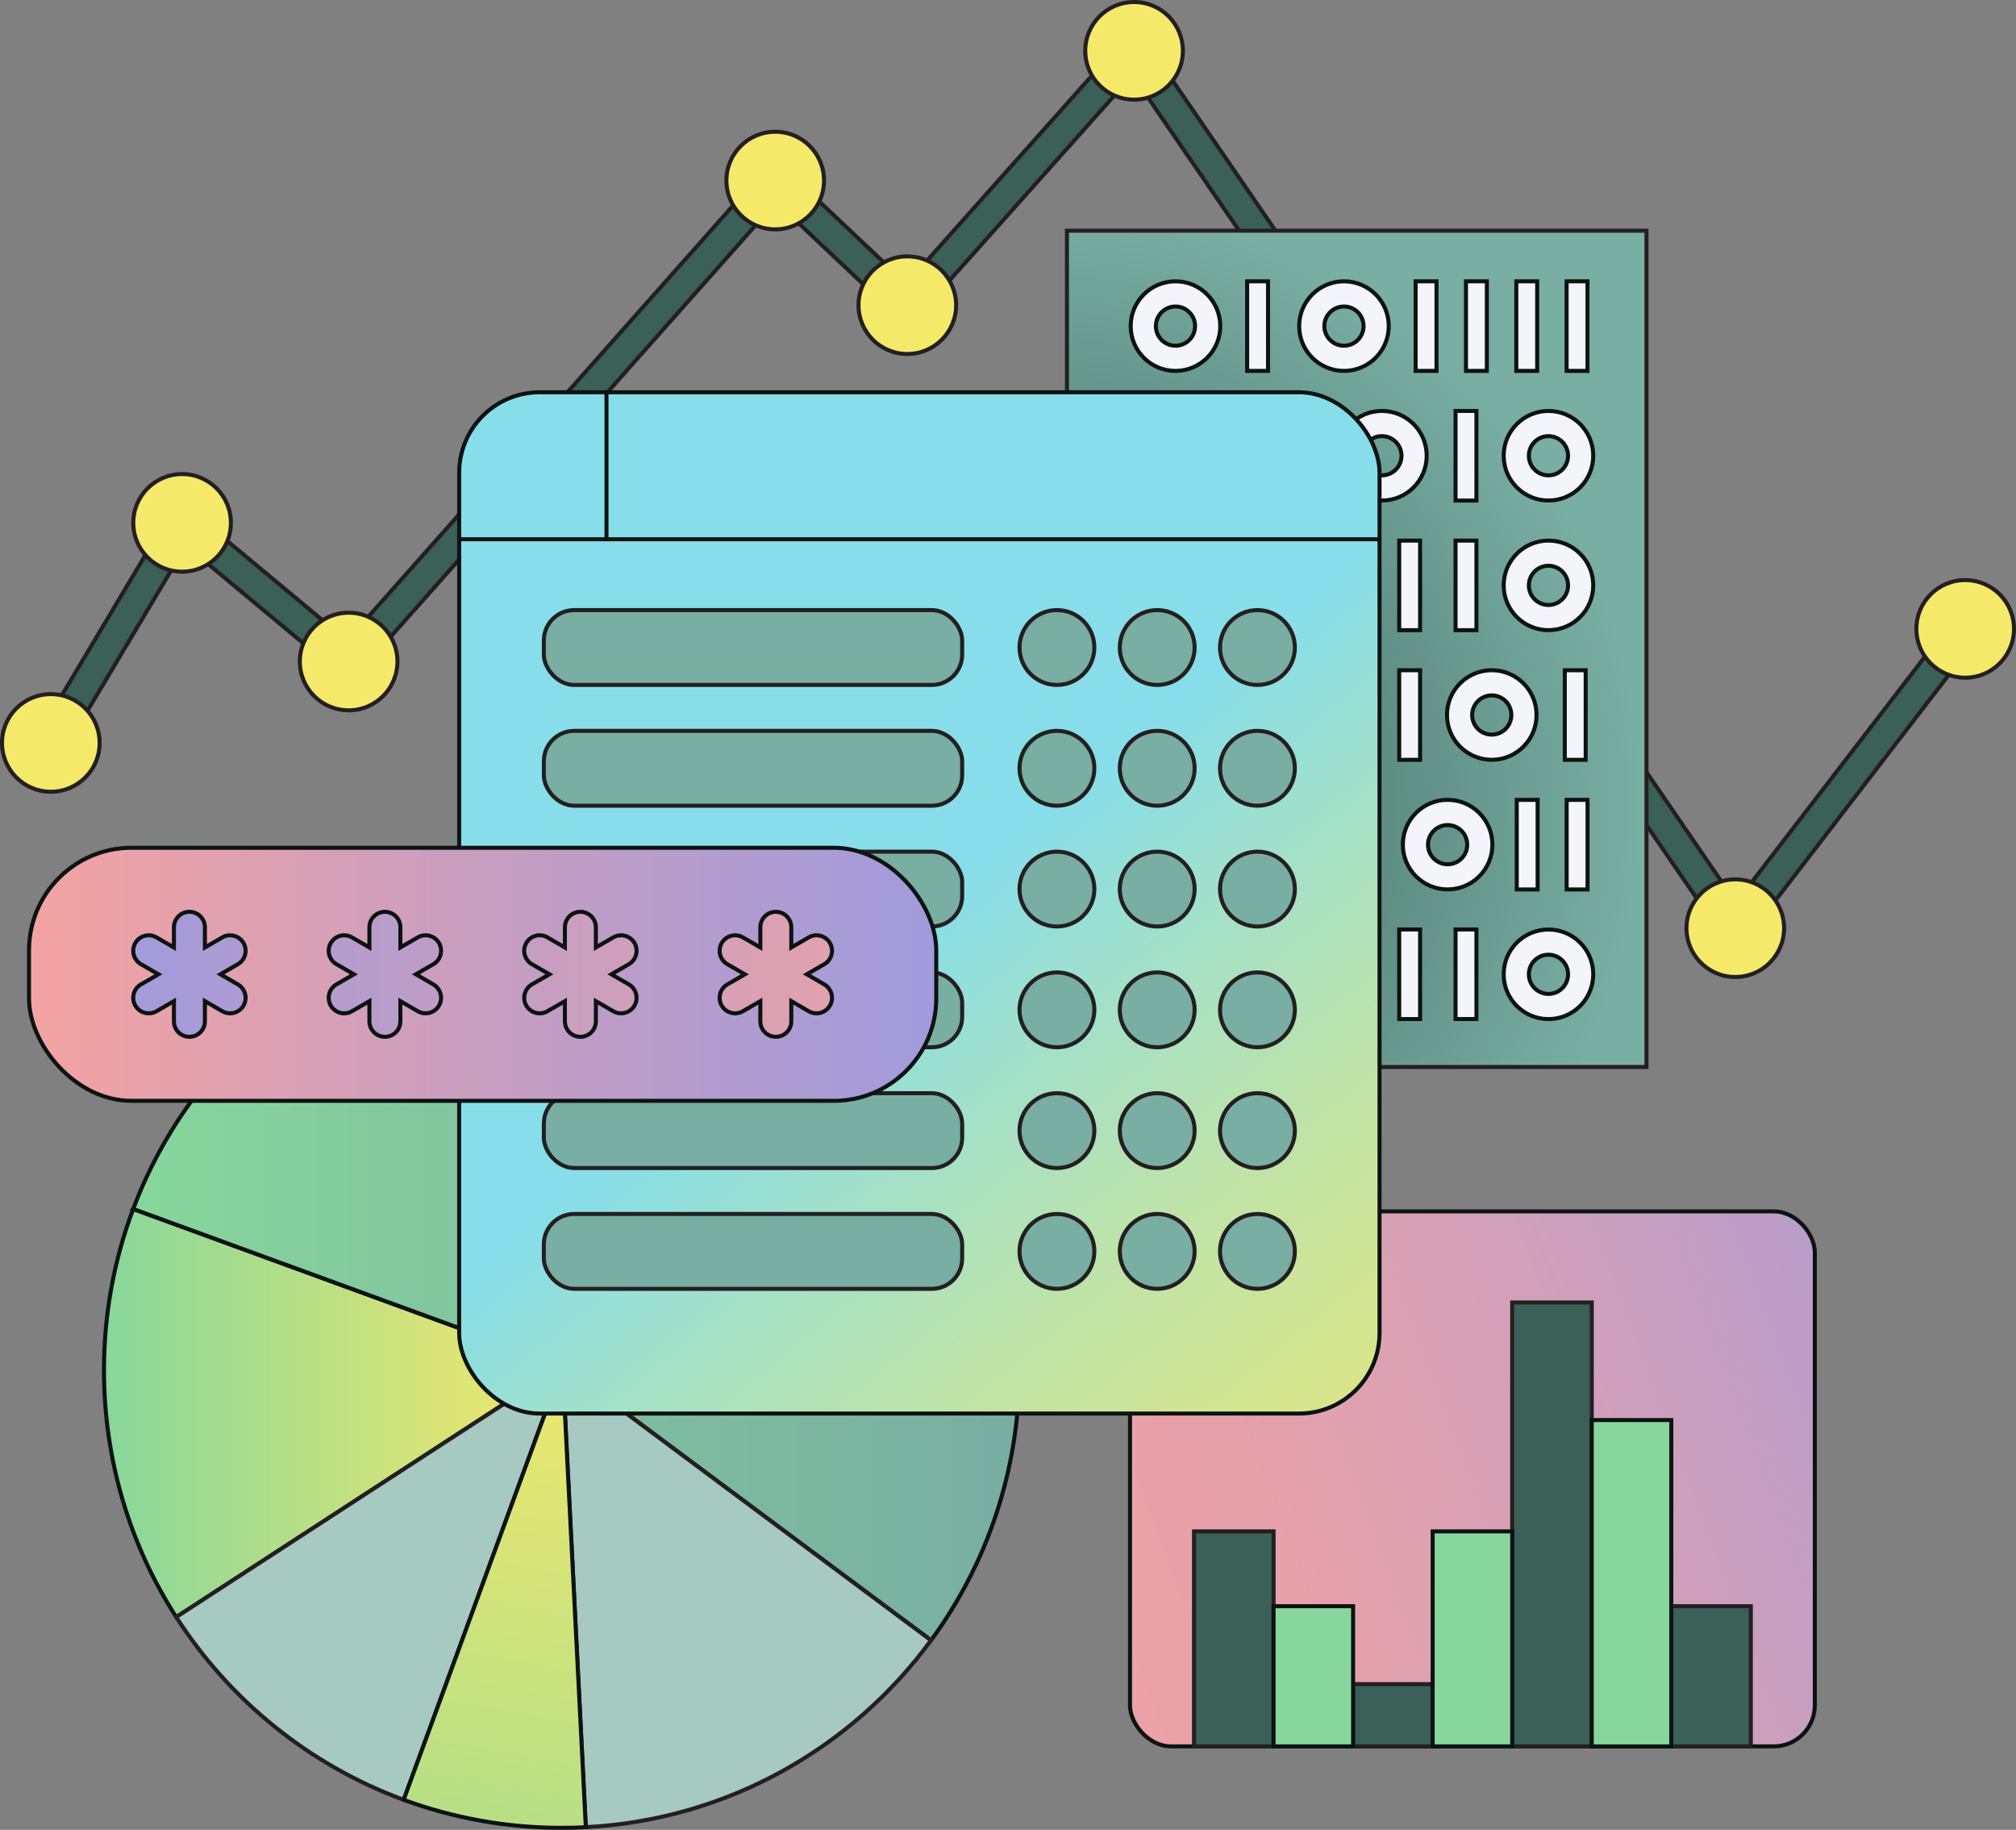 <?xml version="1.0" encoding="UTF-8"?>
<svg xmlns="http://www.w3.org/2000/svg" xmlns:xlink="http://www.w3.org/1999/xlink" id="Calque_2" data-name="Calque 2" viewBox="0 0 501 454.67">
  <rect x="0" y="0" width="501" height="454.67" fill="#808080" stroke="none"/>
  <defs>
    <style>
      .cls-1 {
        fill: url(#linear-gradient-10);
      }

      .cls-1, .cls-2, .cls-3, .cls-4, .cls-5, .cls-6, .cls-7, .cls-8, .cls-9, .cls-10, .cls-11, .cls-12, .cls-13, .cls-14, .cls-15, .cls-16, .cls-17, .cls-18 {
        stroke-miterlimit: 10;
      }

      .cls-1, .cls-2, .cls-3, .cls-4, .cls-5, .cls-6, .cls-7, .cls-8, .cls-9, .cls-12, .cls-15, .cls-17, .cls-18 {
        stroke: #0c1311;
      }

      .cls-2 {
        fill: url(#linear-gradient-2);
      }

      .cls-3 {
        fill: url(#linear-gradient-4);
      }

      .cls-4 {
        fill: url(#linear-gradient-3);
      }

      .cls-5 {
        fill: url(#linear-gradient-8);
      }

      .cls-6 {
        fill: url(#linear-gradient-9);
      }

      .cls-7 {
        fill: url(#linear-gradient-7);
      }

      .cls-8 {
        fill: url(#linear-gradient-5);
      }

      .cls-9 {
        fill: url(#linear-gradient-6);
      }

      .cls-10 {
        fill: url(#radial-gradient);
      }

      .cls-10, .cls-11, .cls-13, .cls-14, .cls-16 {
        stroke: #231f20;
      }

      .cls-11 {
        fill: #f5e96a;
      }

      .cls-12 {
        fill: #f4f4fb;
      }

      .cls-13 {
        fill: #a6c9c1;
      }

      .cls-14 {
        fill: #3a6057;
      }

      .cls-15 {
        fill: #87d79c;
      }

      .cls-16 {
        fill: #79aea2;
      }

      .cls-17 {
        fill: none;
      }

      .cls-18 {
        fill: url(#linear-gradient);
      }
    </style>
    <radialGradient id="radial-gradient" cx="258.3" cy="199.56" fx="258.3" fy="199.56" r="173.77" gradientUnits="userSpaceOnUse">
      <stop offset="0" stop-color="#3a6057"></stop>
      <stop offset=".86" stop-color="#79aea2"></stop>
    </radialGradient>
    <linearGradient id="linear-gradient" x1="25.84" y1="351.1" x2="139.8" y2="351.1" gradientUnits="userSpaceOnUse">
      <stop offset="0" stop-color="#87d79c"></stop>
      <stop offset="1" stop-color="#f5e96a"></stop>
    </linearGradient>
    <linearGradient id="linear-gradient-2" x1="33.1" y1="317.14" x2="253.31" y2="317.14" gradientUnits="userSpaceOnUse">
      <stop offset="0" stop-color="#87d79c"></stop>
      <stop offset=".53" stop-color="#7ebe9f"></stop>
      <stop offset="1" stop-color="#79aea2"></stop>
    </linearGradient>
    <linearGradient id="linear-gradient-3" x1="103.7" y1="553.31" x2="146.6" y2="324.49" xlink:href="#linear-gradient"></linearGradient>
    <linearGradient id="linear-gradient-4" x1="155.33" y1="445.66" x2="510.94" y2="313.62" gradientUnits="userSpaceOnUse">
      <stop offset="0" stop-color="#f4a3a2"></stop>
      <stop offset=".25" stop-color="#f0a2a4"></stop>
      <stop offset=".46" stop-color="#e6a1ab"></stop>
      <stop offset=".65" stop-color="#d4a0b7"></stop>
      <stop offset=".84" stop-color="#bc9dc8"></stop>
      <stop offset="1" stop-color="#a09bdc"></stop>
    </linearGradient>
    <linearGradient id="linear-gradient-5" x1="428.66" y1="472.16" x2="-23.83" y2="-87.96" gradientUnits="userSpaceOnUse">
      <stop offset="0" stop-color="#f5e96a"></stop>
      <stop offset=".08" stop-color="#f1e86e"></stop>
      <stop offset=".16" stop-color="#e7e77a"></stop>
      <stop offset=".23" stop-color="#d5e58e"></stop>
      <stop offset=".31" stop-color="#bce3ab"></stop>
      <stop offset=".39" stop-color="#9de0cf"></stop>
      <stop offset=".44" stop-color="#87deea"></stop>
    </linearGradient>
    <linearGradient id="linear-gradient-6" x1="7.21" y1="242.09" x2="232.67" y2="242.09" gradientUnits="userSpaceOnUse">
      <stop offset="0" stop-color="#f4a3a2"></stop>
      <stop offset=".48" stop-color="#c99ebf"></stop>
      <stop offset="1" stop-color="#a09bdc"></stop>
    </linearGradient>
    <linearGradient id="linear-gradient-7" x1="273" y1="242.09" x2="26.34" y2="242.09" gradientUnits="userSpaceOnUse">
      <stop offset="0" stop-color="#f4a3a2"></stop>
      <stop offset=".29" stop-color="#dfa1b0"></stop>
      <stop offset=".89" stop-color="#aa9bd5"></stop>
      <stop offset="1" stop-color="#a09bdc"></stop>
    </linearGradient>
    <linearGradient id="linear-gradient-8" x1="273" y1="242.09" x2="26.34" y2="242.09" xlink:href="#linear-gradient-7"></linearGradient>
    <linearGradient id="linear-gradient-9" x1="273" y1="242.09" x2="26.34" y2="242.09" xlink:href="#linear-gradient-7"></linearGradient>
    <linearGradient id="linear-gradient-10" x1="273" y1="242.09" x2="26.34" y2="242.09" xlink:href="#linear-gradient-7"></linearGradient>
  </defs>
  <g id="illustration">
    <g>
      <polygon class="cls-14" points="431.07 236.96 281.45 18.66 225.71 81.17 192.89 50.2 87.03 169.54 46.21 135.56 15.83 186.51 9.44 182.69 44.28 124.27 86.25 159.2 192.42 39.52 225.25 70.5 282.21 6.61 431.41 224.3 485.42 153.99 491.32 158.52 431.07 236.96"></polygon>
      <rect class="cls-10" x="265.15" y="57.32" width="144.02" height="207.8"></rect>
      <g>
        <path class="cls-12" d="M292.12,69.9c-6.15,0-11.13,4.98-11.13,11.13s4.98,11.13,11.13,11.13,11.13-4.98,11.13-11.13-4.98-11.13-11.13-11.13ZM292.12,85.9c-2.69,0-4.87-2.18-4.87-4.87s2.18-4.87,4.87-4.87,4.87,2.18,4.87,4.87-2.18,4.87-4.87,4.87Z"></path>
        <rect class="cls-12" x="309.93" y="69.9" width="5.19" height="22.26"></rect>
        <path class="cls-12" d="M333.99,69.9c-6.15,0-11.13,4.98-11.13,11.13s4.98,11.13,11.13,11.13,11.13-4.98,11.13-11.13-4.98-11.13-11.13-11.13ZM333.99,85.9c-2.69,0-4.87-2.18-4.87-4.87s2.18-4.87,4.87-4.87,4.87,2.18,4.87,4.87-2.18,4.87-4.87,4.87Z"></path>
        <rect class="cls-12" x="351.8" y="69.9" width="5.19" height="22.26"></rect>
        <rect class="cls-12" x="364.31" y="69.9" width="5.19" height="22.26"></rect>
        <rect class="cls-12" x="376.82" y="69.9" width="5.19" height="22.26"></rect>
        <rect class="cls-12" x="389.32" y="69.9" width="5.19" height="22.26"></rect>
        <path class="cls-12" d="M384.81,102.11c-6.15,0-11.13,4.98-11.13,11.13s4.98,11.13,11.13,11.13,11.13-4.98,11.13-11.13-4.98-11.13-11.13-11.13ZM384.81,118.11c-2.69,0-4.87-2.18-4.87-4.87s2.18-4.87,4.87-4.87,4.87,2.18,4.87,4.87-2.18,4.87-4.87,4.87Z"></path>
        <rect class="cls-12" x="361.71" y="102.11" width="5.19" height="22.26" transform="translate(728.62 226.48) rotate(-180)"></rect>
        <path class="cls-12" d="M384.81,134.32c-6.15,0-11.13,4.98-11.13,11.13s4.98,11.13,11.13,11.13,11.13-4.98,11.13-11.13-4.98-11.13-11.13-11.13ZM384.81,150.32c-2.69,0-4.87-2.18-4.87-4.87s2.18-4.87,4.87-4.87,4.87,2.18,4.87,4.87-2.18,4.87-4.87,4.87Z"></path>
        <rect class="cls-12" x="361.71" y="134.32" width="5.19" height="22.26" transform="translate(728.62 290.91) rotate(-180)"></rect>
        <rect class="cls-12" x="347.71" y="134.32" width="5.19" height="22.26" transform="translate(700.62 290.91) rotate(-180)"></rect>
        <path class="cls-12" d="M370.72,166.53c-6.15,0-11.13,4.98-11.13,11.13s4.98,11.13,11.13,11.13,11.13-4.98,11.13-11.13-4.98-11.13-11.13-11.13ZM370.72,182.53c-2.69,0-4.87-2.18-4.87-4.87s2.18-4.87,4.87-4.87,4.87,2.18,4.87,4.87-2.18,4.87-4.87,4.87Z"></path>
        <rect class="cls-12" x="347.71" y="166.53" width="5.19" height="22.26" transform="translate(700.62 355.33) rotate(-180)"></rect>
        <rect class="cls-12" x="388.86" y="166.53" width="5.19" height="22.26" transform="translate(782.92 355.33) rotate(-180)"></rect>
        <path class="cls-12" d="M359.75,198.74c-6.15,0-11.13,4.98-11.13,11.13s4.98,11.13,11.13,11.13,11.13-4.98,11.13-11.13-4.98-11.13-11.13-11.13ZM359.75,214.75c-2.69,0-4.87-2.18-4.87-4.87s2.18-4.87,4.87-4.87,4.87,2.18,4.87,4.87-2.18,4.87-4.87,4.87Z"></path>
        <rect class="cls-12" x="389.32" y="198.74" width="5.19" height="22.26" transform="translate(783.84 419.75) rotate(-180)"></rect>
        <rect class="cls-12" x="376.92" y="198.74" width="5.19" height="22.26" transform="translate(759.04 419.75) rotate(-180)"></rect>
        <path class="cls-12" d="M384.81,230.96c-6.15,0-11.13,4.98-11.13,11.13s4.98,11.13,11.13,11.13,11.13-4.98,11.13-11.13-4.98-11.13-11.13-11.13ZM384.81,246.96c-2.69,0-4.87-2.18-4.87-4.87s2.18-4.87,4.87-4.87,4.87,2.18,4.87,4.87-2.18,4.87-4.87,4.87Z"></path>
        <rect class="cls-12" x="361.71" y="230.96" width="5.19" height="22.26" transform="translate(728.62 484.17) rotate(-180)"></rect>
        <rect class="cls-12" x="347.71" y="230.96" width="5.19" height="22.26" transform="translate(700.62 484.17) rotate(-180)"></rect>
        <path class="cls-12" d="M343.42,102.11c-6.15,0-11.13,4.98-11.13,11.13s4.98,11.13,11.13,11.13,11.13-4.98,11.13-11.13-4.98-11.13-11.13-11.13ZM343.42,118.11c-2.69,0-4.87-2.18-4.87-4.87s2.18-4.87,4.87-4.87,4.87,2.18,4.87,4.87-2.18,4.87-4.87,4.87Z"></path>
        <rect class="cls-12" x="320.41" y="102.11" width="5.19" height="22.26" transform="translate(646.02 226.48) rotate(-180)"></rect>
        <rect class="cls-12" x="307.9" y="102.11" width="5.19" height="22.26" transform="translate(621 226.48) rotate(-180)"></rect>
        <rect class="cls-12" x="295.4" y="102.11" width="5.19" height="22.26" transform="translate(595.99 226.48) rotate(-180)"></rect>
        <rect class="cls-12" x="282.89" y="102.11" width="5.19" height="22.26" transform="translate(570.97 226.48) rotate(-180)"></rect>
      </g>
      <circle class="cls-11" cx="12.63" cy="184.6" r="12.13"></circle>
      <circle class="cls-11" cx="45.25" cy="129.92" r="12.13"></circle>
      <circle class="cls-11" cx="86.64" cy="164.37" r="12.13"></circle>
      <circle class="cls-11" cx="192.65" cy="44.86" r="12.13"></circle>
      <circle class="cls-11" cx="281.83" cy="12.63" r="12.13"></circle>
      <circle class="cls-11" cx="431.24" cy="230.63" r="12.13"></circle>
      <circle class="cls-11" cx="488.37" cy="156.26" r="12.13"></circle>
      <circle class="cls-11" cx="225.48" cy="75.83" r="12.13"></circle>
    </g>
    <g>
      <path class="cls-18" d="M33.1,300.39c-4.69,12.46-7.26,25.95-7.26,40.05,0,22.6,6.59,43.67,17.96,61.37l95.99-62.42-106.7-38.99Z"></path>
      <path class="cls-13" d="M43.8,401.8c13.29,20.69,33.09,36.79,56.52,45.41l39.47-107.83-95.99,62.42Z"></path>
      <path class="cls-2" d="M139.58,226.7c-48.72,0-90.28,30.64-106.48,73.69l106.7,38.99,91.58,68.2c13.79-18.82,21.94-42.03,21.94-67.15,0-62.81-50.92-113.74-113.74-113.74Z"></path>
      <path class="cls-13" d="M145.58,454.01c35.22-1.83,66.2-19.7,85.79-46.43l-91.58-68.2,5.79,114.63Z"></path>
      <path class="cls-4" d="M100.32,447.21c12.24,4.5,25.46,6.96,39.25,6.96,2.02,0,4.02-.05,6.01-.16l-5.79-114.63-39.47,107.83Z"></path>
    </g>
    <rect class="cls-3" x="280.82" y="301" width="170.18" height="132.93" rx="10.21" ry="10.21"></rect>
    <g>
      <rect class="cls-14" x="296.73" y="380.51" width="19.77" height="53.42"></rect>
      <rect class="cls-14" x="415.33" y="399.1" width="19.77" height="34.83"></rect>
      <rect class="cls-14" x="336.26" y="418.46" width="19.77" height="15.47"></rect>
      <rect class="cls-14" x="375.8" y="323.63" width="19.77" height="110.3"></rect>
    </g>
    <rect class="cls-15" x="316.49" y="399.1" width="19.77" height="34.83"></rect>
    <rect class="cls-15" x="356.03" y="380.51" width="19.77" height="53.42"></rect>
    <rect class="cls-15" x="395.57" y="352.85" width="19.77" height="81.09"></rect>
    <g>
      <g>
        <rect class="cls-8" x="114.11" y="97.47" width="228.72" height="253.76" rx="20.01" ry="20.01"></rect>
        <rect class="cls-16" x="135.15" y="151.59" width="103.96" height="18.6" rx="7.54" ry="7.54"></rect>
        <circle class="cls-16" cx="262.66" cy="160.89" r="9.3"></circle>
        <circle class="cls-16" cx="287.58" cy="160.89" r="9.3"></circle>
        <circle class="cls-16" cx="312.49" cy="160.89" r="9.3"></circle>
        <rect class="cls-16" x="135.15" y="181.6" width="103.96" height="18.6" rx="7.54" ry="7.54"></rect>
        <circle class="cls-16" cx="262.66" cy="190.9" r="9.3"></circle>
        <circle class="cls-16" cx="287.58" cy="190.9" r="9.3"></circle>
        <circle class="cls-16" cx="312.49" cy="190.9" r="9.3"></circle>
        <rect class="cls-16" x="135.15" y="211.61" width="103.96" height="18.6" rx="7.54" ry="7.54"></rect>
        <circle class="cls-16" cx="262.66" cy="220.91" r="9.3"></circle>
        <circle class="cls-16" cx="287.58" cy="220.91" r="9.3"></circle>
        <circle class="cls-16" cx="312.49" cy="220.91" r="9.3"></circle>
        <rect class="cls-16" x="135.15" y="241.62" width="103.96" height="18.6" rx="7.54" ry="7.54"></rect>
        <circle class="cls-16" cx="262.66" cy="250.92" r="9.3"></circle>
        <circle class="cls-16" cx="287.58" cy="250.92" r="9.3"></circle>
        <circle class="cls-16" cx="312.49" cy="250.92" r="9.3"></circle>
        <rect class="cls-16" x="135.15" y="271.63" width="103.96" height="18.6" rx="7.54" ry="7.54"></rect>
        <circle class="cls-16" cx="262.66" cy="280.93" r="9.3"></circle>
        <circle class="cls-16" cx="287.58" cy="280.93" r="9.3"></circle>
        <circle class="cls-16" cx="312.49" cy="280.93" r="9.3"></circle>
        <rect class="cls-16" x="135.15" y="301.64" width="103.96" height="18.6" rx="7.54" ry="7.54"></rect>
        <circle class="cls-16" cx="262.66" cy="310.94" r="9.3"></circle>
        <circle class="cls-16" cx="287.58" cy="310.94" r="9.3"></circle>
        <circle class="cls-16" cx="312.49" cy="310.94" r="9.3"></circle>
      </g>
      <line class="cls-17" x1="114.11" y1="133.99" x2="342.84" y2="133.99"></line>
      <line class="cls-17" x1="150.72" y1="133.99" x2="150.72" y2="97.47"></line>
    </g>
    <g>
      <rect class="cls-9" x="7.21" y="210.65" width="225.46" height="62.88" rx="25.47" ry="25.47"></rect>
      <path class="cls-7" d="M60.52,234.32h0c-1.06-1.84-3.42-2.47-5.26-1.41l-4.34,2.51v-5.01c0-2.13-1.72-3.85-3.85-3.85h0c-2.13,0-3.85,1.72-3.85,3.85v5.01l-4.34-2.51c-1.84-1.06-4.19-.43-5.26,1.41h0c-1.06,1.84-.43,4.19,1.41,5.26l4.34,2.51-4.34,2.51c-1.84,1.06-2.47,3.42-1.41,5.26h0c1.06,1.84,3.42,2.47,5.26,1.41l4.34-2.51v5.01c0,2.13,1.72,3.85,3.85,3.85h0c2.13,0,3.85-1.72,3.85-3.85v-5.01l4.34,2.51c1.84,1.06,4.19.43,5.26-1.41h0c1.06-1.84.43-4.19-1.41-5.26l-4.34-2.51,4.34-2.51c1.84-1.06,2.47-3.42,1.41-5.26Z"></path>
      <path class="cls-5" d="M109.1,234.32h0c-1.06-1.84-3.42-2.47-5.26-1.41l-4.34,2.51v-5.01c0-2.13-1.72-3.85-3.85-3.85h0c-2.13,0-3.85,1.72-3.85,3.85v5.01l-4.34-2.51c-1.84-1.06-4.19-.43-5.26,1.41h0c-1.06,1.84-.43,4.19,1.41,5.26l4.34,2.51-4.34,2.51c-1.84,1.06-2.47,3.42-1.41,5.26h0c1.06,1.84,3.42,2.47,5.26,1.41l4.34-2.51v5.01c0,2.13,1.72,3.85,3.85,3.85h0c2.13,0,3.85-1.72,3.85-3.85v-5.01l4.34,2.51c1.84,1.06,4.19.43,5.26-1.41h0c1.06-1.84.43-4.19-1.41-5.26l-4.34-2.51,4.34-2.51c1.84-1.06,2.47-3.42,1.41-5.26Z"></path>
      <path class="cls-6" d="M157.68,234.32h0c-1.06-1.84-3.42-2.47-5.26-1.41l-4.34,2.51v-5.01c0-2.13-1.72-3.85-3.85-3.85h0c-2.13,0-3.85,1.72-3.85,3.85v5.01l-4.34-2.51c-1.84-1.06-4.19-.43-5.26,1.41h0c-1.06,1.84-.43,4.19,1.41,5.26l4.34,2.51-4.34,2.51c-1.84,1.06-2.47,3.42-1.41,5.26h0c1.06,1.84,3.42,2.47,5.26,1.41l4.34-2.51v5.01c0,2.13,1.72,3.85,3.85,3.85h0c2.13,0,3.85-1.72,3.85-3.85v-5.01l4.34,2.51c1.84,1.06,4.19.43,5.26-1.41h0c1.06-1.84.43-4.19-1.41-5.26l-4.34-2.51,4.34-2.51c1.84-1.06,2.47-3.42,1.41-5.26Z"></path>
      <path class="cls-1" d="M206.25,234.32h0c-1.06-1.84-3.42-2.47-5.26-1.41l-4.34,2.51v-5.01c0-2.13-1.72-3.85-3.85-3.85h0c-2.13,0-3.85,1.72-3.85,3.85v5.01l-4.34-2.51c-1.84-1.06-4.19-.43-5.26,1.41h0c-1.06,1.84-.43,4.19,1.41,5.26l4.34,2.51-4.34,2.51c-1.84,1.06-2.47,3.42-1.41,5.26h0c1.06,1.84,3.42,2.47,5.26,1.41l4.34-2.51v5.01c0,2.13,1.72,3.85,3.85,3.85h0c2.13,0,3.85-1.72,3.85-3.85v-5.01l4.34,2.51c1.84,1.06,4.19.43,5.26-1.41h0c1.06-1.84.43-4.19-1.41-5.26l-4.34-2.51,4.34-2.51c1.84-1.06,2.47-3.42,1.41-5.26Z"></path>
    </g>
  </g>
</svg>
